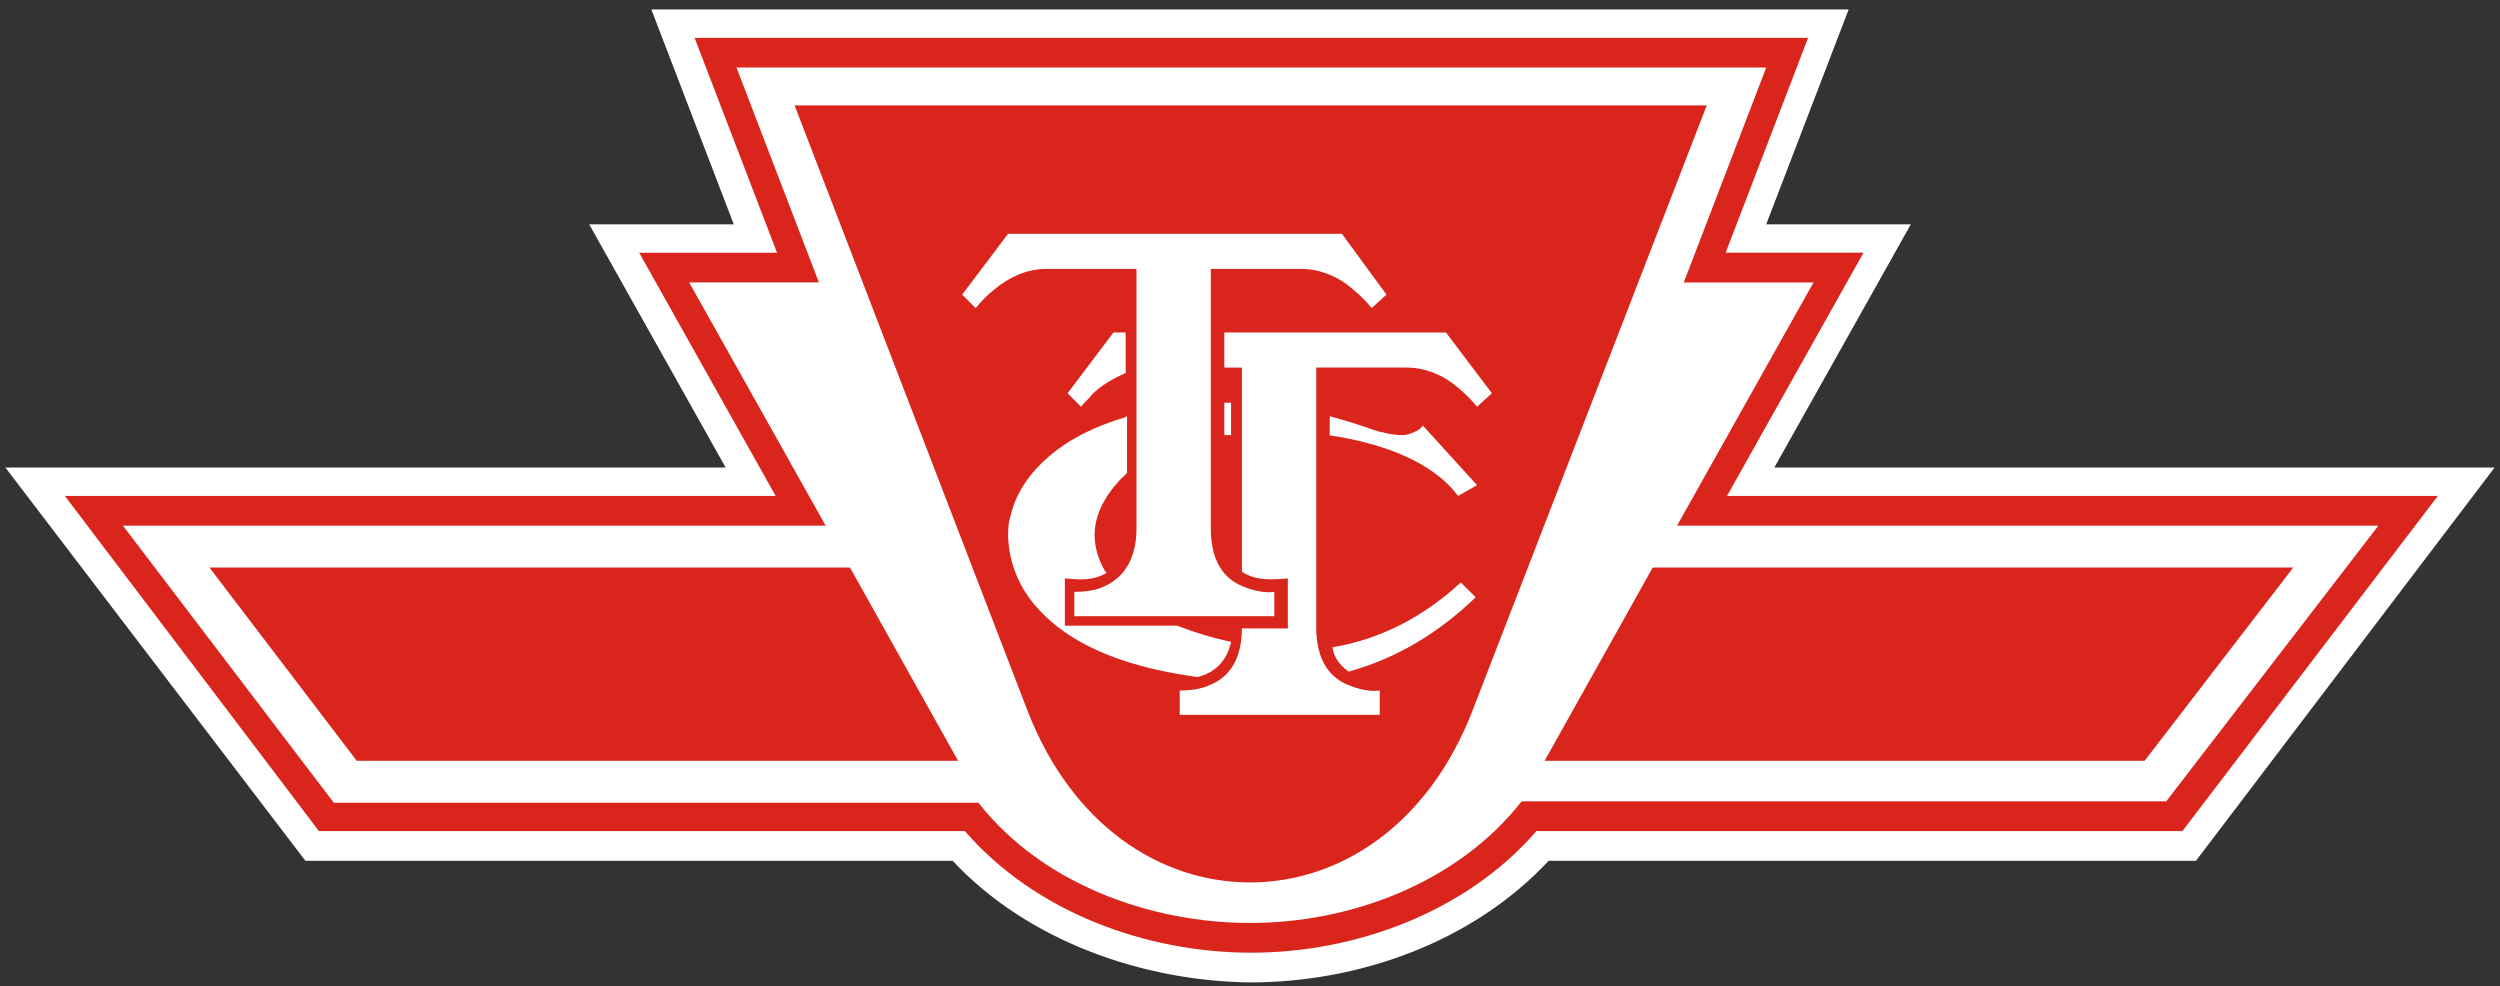 <svg xmlns="http://www.w3.org/2000/svg" width="185" height="73" viewBox="0 0 185 73">
    <rect x="0" y="0" width="185" height="73" fill="#333333" stroke="none"/>
    <g fill="none" fill-rule="evenodd">
        <path fill="#FFF" d="M70.5 63.7H22.6L.4 34.6h53.3l-10.1-18h10.7L48.2.7h88.6l-6.1 15.9h10.7l-10.1 18h53.3l-22.1 29.1h-47.9c-5.6 6-14 9-22.1 9-8-.1-16.5-3.1-22-9z"/>
        <path fill="#DA251D" d="M83.3 27.6v-3h-.9L79 29.1l1 1c.2-.3.6-.6.8-.9.7-.7 1.6-1.2 2.5-1.6zm23.7-3H90.6v2.6h1.3v15.1c1 .7 2.3.6 3.4.5v3.7h-3.4c0 1.8-.6 3.5-2.4 4.2-.6.3-1.5.4-2.2.4v1.8h14.8v-1.8c-.7.1-1.6-.1-2.3-.4-1.8-.7-2.4-2.4-2.4-4.3V27.2h6.7c1.4 0 2.8.6 3.8 1.5.5.4 1 .9 1.4 1.4l1.1-1-3.4-4.5zm-7.7-7.3H74.6l-3.4 4.5 1 1c.4-.5.9-1 1.4-1.4 1.1-.9 2.4-1.5 3.8-1.5h6.7v19.2c0 1.8-.6 3.5-2.4 4.3-.6.3-1.5.4-2.2.4v1.8h14.8v-1.8c-.7.1-1.6-.1-2.3-.4-1.8-.7-2.4-2.4-2.4-4.3V19.9h6.7c1.4 0 2.8.6 3.8 1.5.5.4 1 .9 1.4 1.4l1.1-1-3.3-4.5zm-1 14.9c3.4.5 7.5 1.7 9.6 4.5l1.4-.8-4-4.4-.3.3c-.4.2-.8.4-1.2.4-.7 0-1.6-.2-2.2-.4-1.1-.4-2.1-.7-3.2-1v1.4h-.1zm1.5 17.5c3.6-1 6.7-2.9 9.4-5.5l-1.1-1.1c-2.7 2.5-5.9 4.2-9.5 4.8.1.7.5 1.3 1.2 1.8zm-8.7-19.9h-.5v2.4h.5v-2.4zm-14.5 15c-1.2-1.4-1.9-3.1-2-5 0-.6 0-1.1.2-1.7.4-1.7 1.5-3.2 2.8-4.3 1.6-1.4 3.6-2.3 5.6-2.9l.2-.1V35c-1.3 1.2-2.4 2.8-2.4 4.6 0 .9.3 1.9.8 2.7l.1.1c-1.1.6-2 .5-3.1.4v3.5h8.3c1.3.5 2.6.9 4 1.2-.3 1.4-1.2 2.3-2.5 2.6-4.3-.6-9.1-1.9-12-5.3zm-5.2 16.7H23.6L4.8 36.7h52.6l-10.1-18h10.2L51.4 2.8h82.4l-6.1 15.9h10.2l-10.1 18h52.6l-18.9 24.8h-47.8c-5.2 6-13.4 9-21.1 9-7.8 0-16-3-21.2-9zm21.1 6.8c7.5 0 15.4-3 20.1-9h47.7L176 38.9h-51.9l10.1-18h-9.6L130.7 5H54.5l6.1 15.9H51l10.1 18h-52l15.6 20.5h47.7c4.7 6 12.7 8.9 20.1 8.9zM122.3 42l-8 14.3h44.4l11-14.3h-47.4zm-59.4 0l8 14.3H26.4L15.5 42h47.4zM58.8 7.8L76 52.5c3.3 8.6 9.9 12.8 16.5 12.8s13.2-4.2 16.5-12.8l17.3-44.7H58.8z"/>
    </g>
</svg>
